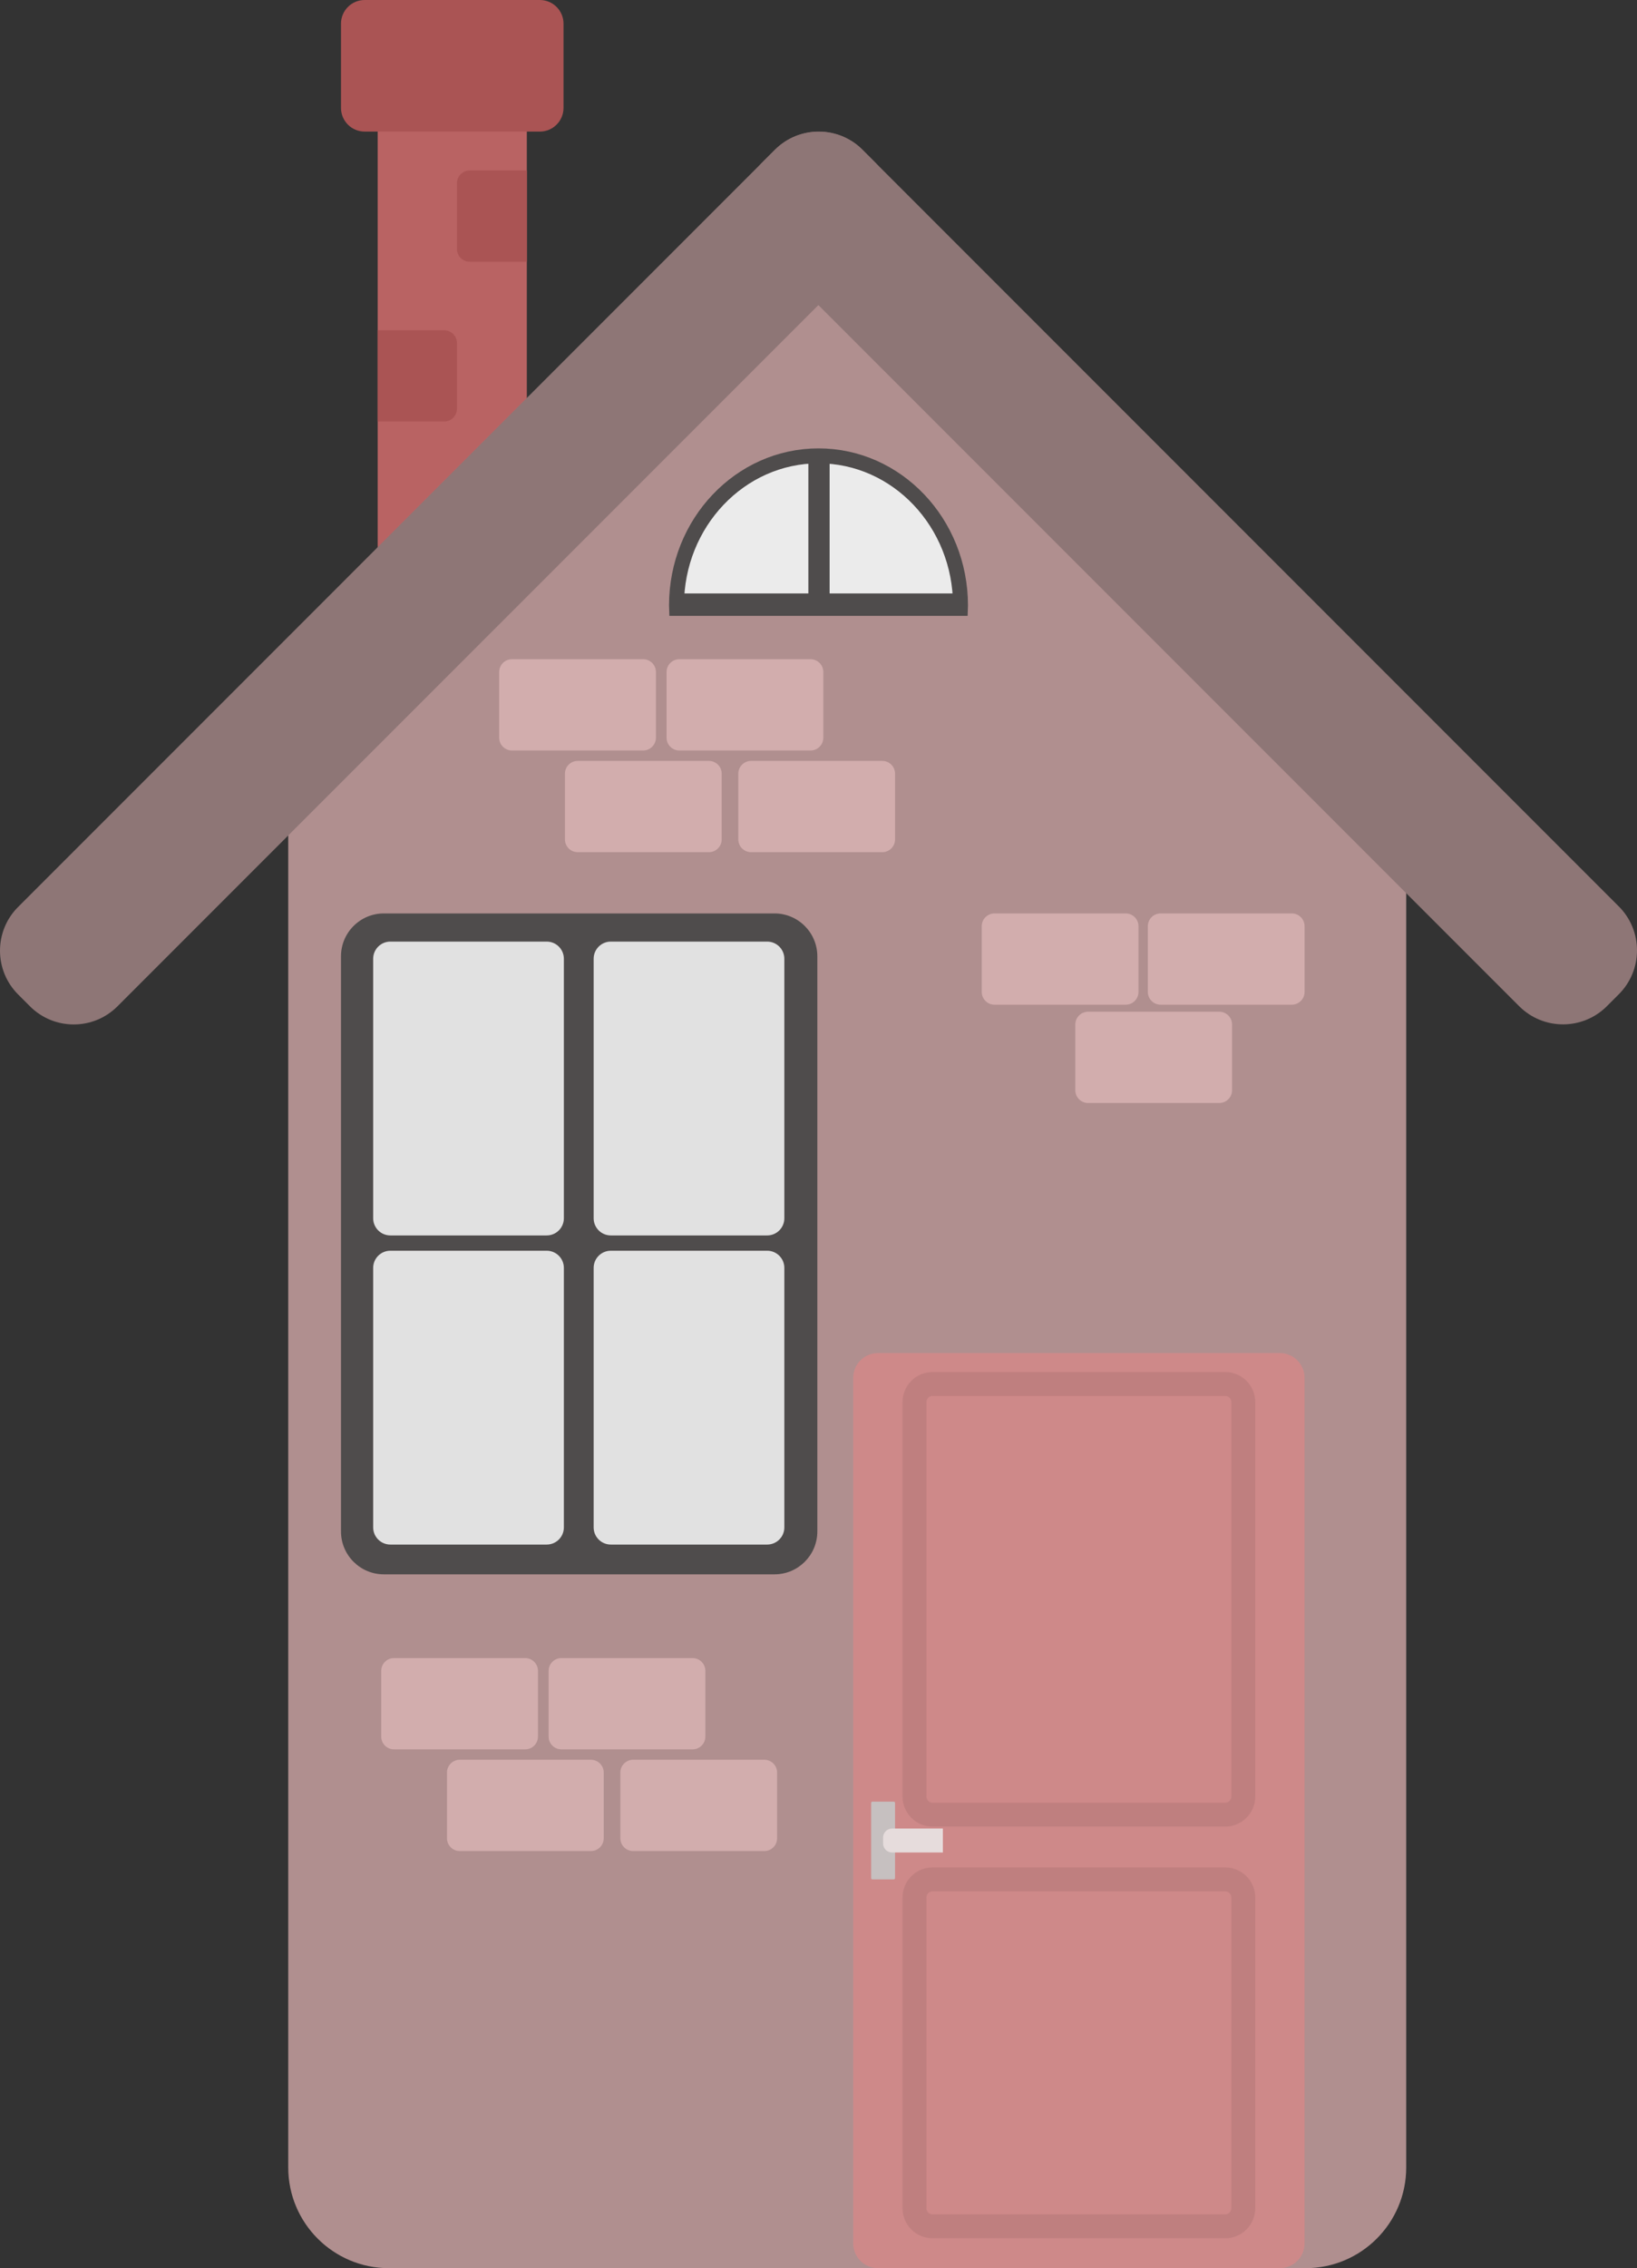 <?xml version="1.0" standalone="no"?><!-- Generator: Gravit.io --><svg xmlns="http://www.w3.org/2000/svg" xmlns:xlink="http://www.w3.org/1999/xlink" style="isolation:isolate" viewBox="497.57 88.57 547.64 758.43" width="547.64" height="758.43"><rect x="497.57" y="88.57" width="547.64" height="758.43" fill="#333333" stroke="none"/><path d="M 627.66 333 L 934.34 333 C 952.917 333 968 348.083 968 366.66 L 968 813.34 C 968 831.917 952.917 847 934.34 847 L 627.66 847 C 609.083 847 594 831.917 594 813.34 L 594 366.66 C 594 348.083 609.083 333 627.66 333 Z" style="stroke:none;fill:#B08F8F;stroke-miterlimit:10;"/><g id="null"><path d="M 625.985 394 L 756.658 394 C 764.574 394 771 400.426 771 408.342 L 771 600.658 C 771 608.574 764.574 615 756.658 615 L 625.985 615 C 618.07 615 611.643 608.574 611.643 600.658 L 611.643 408.342 C 611.643 400.426 618.07 394 625.985 394 Z" style="stroke:none;fill:#4F4C4C;stroke-miterlimit:10;"/><path d="M 628.152 403.421 L 680.465 403.421 C 683.634 403.421 686.207 405.994 686.207 409.163 L 686.207 495.932 C 686.207 499.101 683.634 501.674 680.465 501.674 L 628.152 501.674 C 624.983 501.674 622.41 499.101 622.41 495.932 L 622.41 409.163 C 622.41 405.994 624.983 403.421 628.152 403.421 Z" style="stroke:none;fill:#E1E1E1;stroke-miterlimit:10;"/><path d="M 701.909 506.788 L 754.222 506.788 C 757.391 506.788 759.963 509.361 759.963 512.53 L 759.963 599.299 C 759.963 602.467 757.391 605.04 754.222 605.04 L 701.909 605.04 C 698.74 605.04 696.167 602.467 696.167 599.299 L 696.167 512.53 C 696.167 509.361 698.74 506.788 701.909 506.788 Z" style="stroke:none;fill:#E1E1E1;stroke-miterlimit:10;"/><path d="M 628.152 506.788 L 680.465 506.788 C 683.634 506.788 686.207 509.361 686.207 512.53 L 686.207 599.299 C 686.207 602.467 683.634 605.04 680.465 605.04 L 628.152 605.04 C 624.983 605.04 622.41 602.467 622.41 599.299 L 622.41 512.53 C 622.41 509.361 624.983 506.788 628.152 506.788 Z" style="stroke:none;fill:#E1E1E1;stroke-miterlimit:10;"/><path d="M 701.909 403.421 L 754.222 403.421 C 757.391 403.421 759.963 405.994 759.963 409.163 L 759.963 495.932 C 759.963 499.101 757.391 501.674 754.222 501.674 L 701.909 501.674 C 698.74 501.674 696.167 499.101 696.167 495.932 L 696.167 409.163 C 696.167 405.994 698.74 403.421 701.909 403.421 Z" style="stroke:none;fill:#E1E1E1;stroke-miterlimit:10;"/></g><g id="null"><path d="M 830.273 394 L 874.162 394 C 876.52 394 878.435 395.915 878.435 398.273 L 878.435 420.249 C 878.435 422.607 876.52 424.522 874.162 424.522 L 830.273 424.522 C 827.915 424.522 826 422.607 826 420.249 L 826 398.273 C 826 395.915 827.915 394 830.273 394 Z" style="stroke:none;fill:#D2ADAD;stroke-miterlimit:10;"/><path d="M 861.577 426.87 L 905.466 426.87 C 907.824 426.87 909.739 428.784 909.739 431.143 L 909.739 453.118 C 909.739 455.477 907.824 457.391 905.466 457.391 L 861.577 457.391 C 859.219 457.391 857.304 455.477 857.304 453.118 L 857.304 431.143 C 857.304 428.784 859.219 426.87 861.577 426.87 Z" style="stroke:none;fill:#D2ADAD;stroke-miterlimit:10;"/><path d="M 885.838 394 L 929.727 394 C 932.085 394 934 395.915 934 398.273 L 934 420.249 C 934 422.607 932.085 424.522 929.727 424.522 L 885.838 424.522 C 883.48 424.522 881.565 422.607 881.565 420.249 L 881.565 398.273 C 881.565 395.915 883.48 394 885.838 394 Z" style="stroke:none;fill:#D2ADAD;stroke-miterlimit:10;"/></g><g id="null"><path d="M 709.377 677 L 753.266 677 C 755.624 677 757.539 678.915 757.539 681.273 L 757.539 703.249 C 757.539 705.607 755.624 707.522 753.266 707.522 L 709.377 707.522 C 707.019 707.522 705.104 705.607 705.104 703.249 L 705.104 681.273 C 705.104 678.915 707.019 677 709.377 677 Z" style="stroke:none;fill:#D2ADAD;stroke-miterlimit:10;"/><path d="M 651.377 677 L 695.266 677 C 697.624 677 699.539 678.915 699.539 681.273 L 699.539 703.249 C 699.539 705.607 697.624 707.522 695.266 707.522 L 651.377 707.522 C 649.019 707.522 647.104 705.607 647.104 703.249 L 647.104 681.273 C 647.104 678.915 649.019 677 651.377 677 Z" style="stroke:none;fill:#D2ADAD;stroke-miterlimit:10;"/><path d="M 685.377 643 L 729.266 643 C 731.624 643 733.539 644.915 733.539 647.273 L 733.539 669.249 C 733.539 671.607 731.624 673.522 729.266 673.522 L 685.377 673.522 C 683.019 673.522 681.104 671.607 681.104 669.249 L 681.104 647.273 C 681.104 644.915 683.019 643 685.377 643 Z" style="stroke:none;fill:#D2ADAD;stroke-miterlimit:10;"/><path d="M 629.377 643 L 673.266 643 C 675.624 643 677.539 644.915 677.539 647.273 L 677.539 669.249 C 677.539 671.607 675.624 673.522 673.266 673.522 L 629.377 673.522 C 627.019 673.522 625.104 671.607 625.104 669.249 L 625.104 647.273 C 625.104 644.915 627.019 643 629.377 643 Z" style="stroke:none;fill:#D2ADAD;stroke-miterlimit:10;"/></g><path d="M 632.9 110.57 L 664.834 110.57 C 669.791 110.57 673.815 114.594 673.815 119.551 L 673.815 289.589 C 673.815 294.546 669.791 298.57 664.834 298.57 L 632.9 298.57 C 627.944 298.57 623.919 294.546 623.919 289.589 L 623.919 119.551 C 623.919 114.594 627.944 110.57 632.9 110.57 Z" style="stroke:none;fill:#B96363;stroke-miterlimit:10;"/><clipPath id="_clipPath_zpsszb2LSwug4BZoAmEO0pQSXKh31LGn"><path d="M 632.9 110.57 L 664.834 110.57 C 669.791 110.57 673.815 114.594 673.815 119.551 L 673.815 289.589 C 673.815 294.546 669.791 298.57 664.834 298.57 L 632.9 298.57 C 627.944 298.57 623.919 294.546 623.919 289.589 L 623.919 119.551 C 623.919 114.594 627.944 110.57 632.9 110.57 Z" style="stroke:black;fill:white;stroke-miterlimit:10;"/></clipPath><g clip-path="url(#_clipPath_zpsszb2LSwug4BZoAmEO0pQSXKh31LGn)"><path d="M 602.273 199 L 646.162 199 C 648.52 199 650.435 200.915 650.435 203.273 L 650.435 225.249 C 650.435 227.607 648.52 229.522 646.162 229.522 L 602.273 229.522 C 599.915 229.522 598 227.607 598 225.249 L 598 203.273 C 598 200.915 599.915 199 602.273 199 Z" style="stroke:none;fill:#AA5454;stroke-miterlimit:10;"/><path d="M 654.708 145.57 L 698.597 145.57 C 700.955 145.57 702.87 147.485 702.87 149.843 L 702.87 171.819 C 702.87 174.177 700.955 176.092 698.597 176.092 L 654.708 176.092 C 652.349 176.092 650.435 174.177 650.435 171.819 L 650.435 149.843 C 650.435 147.485 652.349 145.57 654.708 145.57 Z" style="stroke:none;fill:#AA5454;stroke-miterlimit:10;"/></g><path d="M 619.563 88.57 L 678.171 88.57 C 682.542 88.57 686.091 92.119 686.091 96.49 L 686.091 124.65 C 686.091 129.021 682.542 132.57 678.171 132.57 L 619.563 132.57 C 615.192 132.57 611.643 129.021 611.643 124.65 L 611.643 96.49 C 611.643 92.119 615.192 88.57 619.563 88.57 Z" style="stroke:none;fill:#AA5454;stroke-miterlimit:10;"/><path d="M 791.305 541 L 925.695 541 C 930.279 541 934 544.721 934 549.305 L 934 838.695 C 934 843.279 930.279 847 925.695 847 L 791.305 847 C 786.721 847 783 843.279 783 838.695 L 783 549.305 C 783 544.721 786.721 541 791.305 541 Z" style="stroke:none;fill:#CE8989;stroke-miterlimit:10;"/><path d="M 809.55 551.348 L 907.45 551.348 C 910.789 551.348 913.5 554.059 913.5 557.398 L 913.5 689.298 C 913.5 692.637 910.789 695.348 907.45 695.348 L 809.55 695.348 C 806.211 695.348 803.5 692.637 803.5 689.298 L 803.5 557.398 C 803.5 554.059 806.211 551.348 809.55 551.348 Z" style="fill:none;stroke:#BF7F7F;stroke-width:8;stroke-linecap:square;stroke-miterlimit:3;"/><path d="M 809.55 717 L 907.45 717 C 910.789 717 913.5 719.711 913.5 723.05 L 913.5 826.95 C 913.5 830.289 910.789 833 907.45 833 L 809.55 833 C 806.211 833 803.5 830.289 803.5 826.95 L 803.5 723.05 C 803.5 719.711 806.211 717 809.55 717 Z" style="fill:none;stroke:#BF7F7F;stroke-width:8;stroke-linecap:square;stroke-miterlimit:3;"/><path d="M 789.44 691 L 796.56 691 C 796.803 691 797 691.197 797 691.44 L 797 716.56 C 797 716.803 796.803 717 796.56 717 L 789.44 717 C 789.197 717 789 716.803 789 716.56 L 789 691.44 C 789 691.197 789.197 691 789.44 691 Z" style="stroke:none;fill:#C6C0C0;stroke-linecap:square;stroke-miterlimit:3;"/><path d=" M 796 700 L 813 700 L 813 708 L 796 708 C 794.344 708 793 706.656 793 705 L 793 703 C 793 701.344 794.344 700 796 700 Z " fill="rgb(230,220,220)"/><path d=" M 598 354 L 768 168 L 961 354 L 598 354 Z " fill="rgb(176,143,143)"/><g id="null"><path d="M 748.838 343 L 792.727 343 C 795.085 343 797 344.915 797 347.273 L 797 369.249 C 797 371.607 795.085 373.522 792.727 373.522 L 748.838 373.522 C 746.48 373.522 744.565 371.607 744.565 369.249 L 744.565 347.273 C 744.565 344.915 746.48 343 748.838 343 Z" style="stroke:none;fill:#D2ADAD;stroke-linecap:square;stroke-miterlimit:3;"/><path d="M 690.838 343 L 734.727 343 C 737.085 343 739 344.915 739 347.273 L 739 369.249 C 739 371.607 737.085 373.522 734.727 373.522 L 690.838 373.522 C 688.48 373.522 686.565 371.607 686.565 369.249 L 686.565 347.273 C 686.565 344.915 688.48 343 690.838 343 Z" style="stroke:none;fill:#D2ADAD;stroke-linecap:square;stroke-miterlimit:3;"/><path d="M 724.838 309 L 768.727 309 C 771.085 309 773 310.915 773 313.273 L 773 335.249 C 773 337.607 771.085 339.522 768.727 339.522 L 724.838 339.522 C 722.48 339.522 720.565 337.607 720.565 335.249 L 720.565 313.273 C 720.565 310.915 722.48 309 724.838 309 Z" style="stroke:none;fill:#D2ADAD;stroke-linecap:square;stroke-miterlimit:3;"/><path d="M 668.838 309 L 712.727 309 C 715.085 309 717 310.915 717 313.273 L 717 335.249 C 717 337.607 715.085 339.522 712.727 339.522 L 668.838 339.522 C 666.48 339.522 664.565 337.607 664.565 335.249 L 664.565 313.273 C 664.565 310.915 666.48 309 668.838 309 Z" style="stroke:none;fill:#D2ADAD;stroke-linecap:square;stroke-miterlimit:3;"/></g><g id="null"><path d="M 503.623 391.839 L 756.839 138.623 C 764.909 130.552 778.014 130.552 786.085 138.623 L 790.073 142.611 C 798.143 150.682 798.143 163.786 790.073 171.857 L 536.857 425.073 C 528.786 433.143 515.682 433.143 507.611 425.073 L 503.623 421.085 C 495.552 413.014 495.552 399.909 503.623 391.839 Z" style="stroke:none;fill:#8E7676;stroke-linecap:square;stroke-miterlimit:3;"/><path d="M 786.135 138.673 L 1039.136 391.675 C 1047.235 399.773 1047.235 412.923 1039.136 421.021 L 1035.135 425.023 C 1027.036 433.121 1013.887 433.121 1005.789 425.023 L 752.787 172.021 C 744.689 163.923 744.689 150.773 752.787 142.675 L 756.789 138.673 C 764.887 130.575 778.036 130.575 786.135 138.673 Z" style="stroke:none;fill:#8E7676;stroke-linecap:square;stroke-miterlimit:3;"/></g><path d=" M 723.906 292 C 723.893 291.669 723.89 291.335 723.89 291 C 723.89 263.404 745.174 241 771.39 241 C 797.606 241 818.89 263.404 818.89 291 C 818.89 291.335 818.887 291.669 818.874 292 L 723.906 292 Z " fill="rgb(235,235,235)" vector-effect="non-scaling-stroke" stroke-width="5" stroke="rgb(79,76,76)" stroke-linejoin="miter" stroke-linecap="square" stroke-miterlimit="3"/><clipPath id="_clipPath_GN5wOVJrxIaXswsXusJfPIw6b7nReLt6"><path d=" M 723.906 292 C 723.893 291.669 723.89 291.335 723.89 291 C 723.89 263.404 745.174 241 771.39 241 C 797.606 241 818.89 263.404 818.89 291 C 818.89 291.335 818.887 291.669 818.874 292 L 723.906 292 Z " fill="rgb(235,235,235)" vector-effect="non-scaling-stroke" stroke-width="5" stroke="rgb(79,76,76)" stroke-linejoin="miter" stroke-linecap="square" stroke-miterlimit="3"/></clipPath><g clip-path="url(#_clipPath_GN5wOVJrxIaXswsXusJfPIw6b7nReLt6)"><rect x="768" y="235" width="7.11" height="113" transform="matrix(1,0,0,1,0,0)" fill="rgb(79,76,76)"/><rect x="716" y="287" width="110" height="8" transform="matrix(1,0,0,1,0,0)" fill="rgb(79,76,76)"/></g></svg>